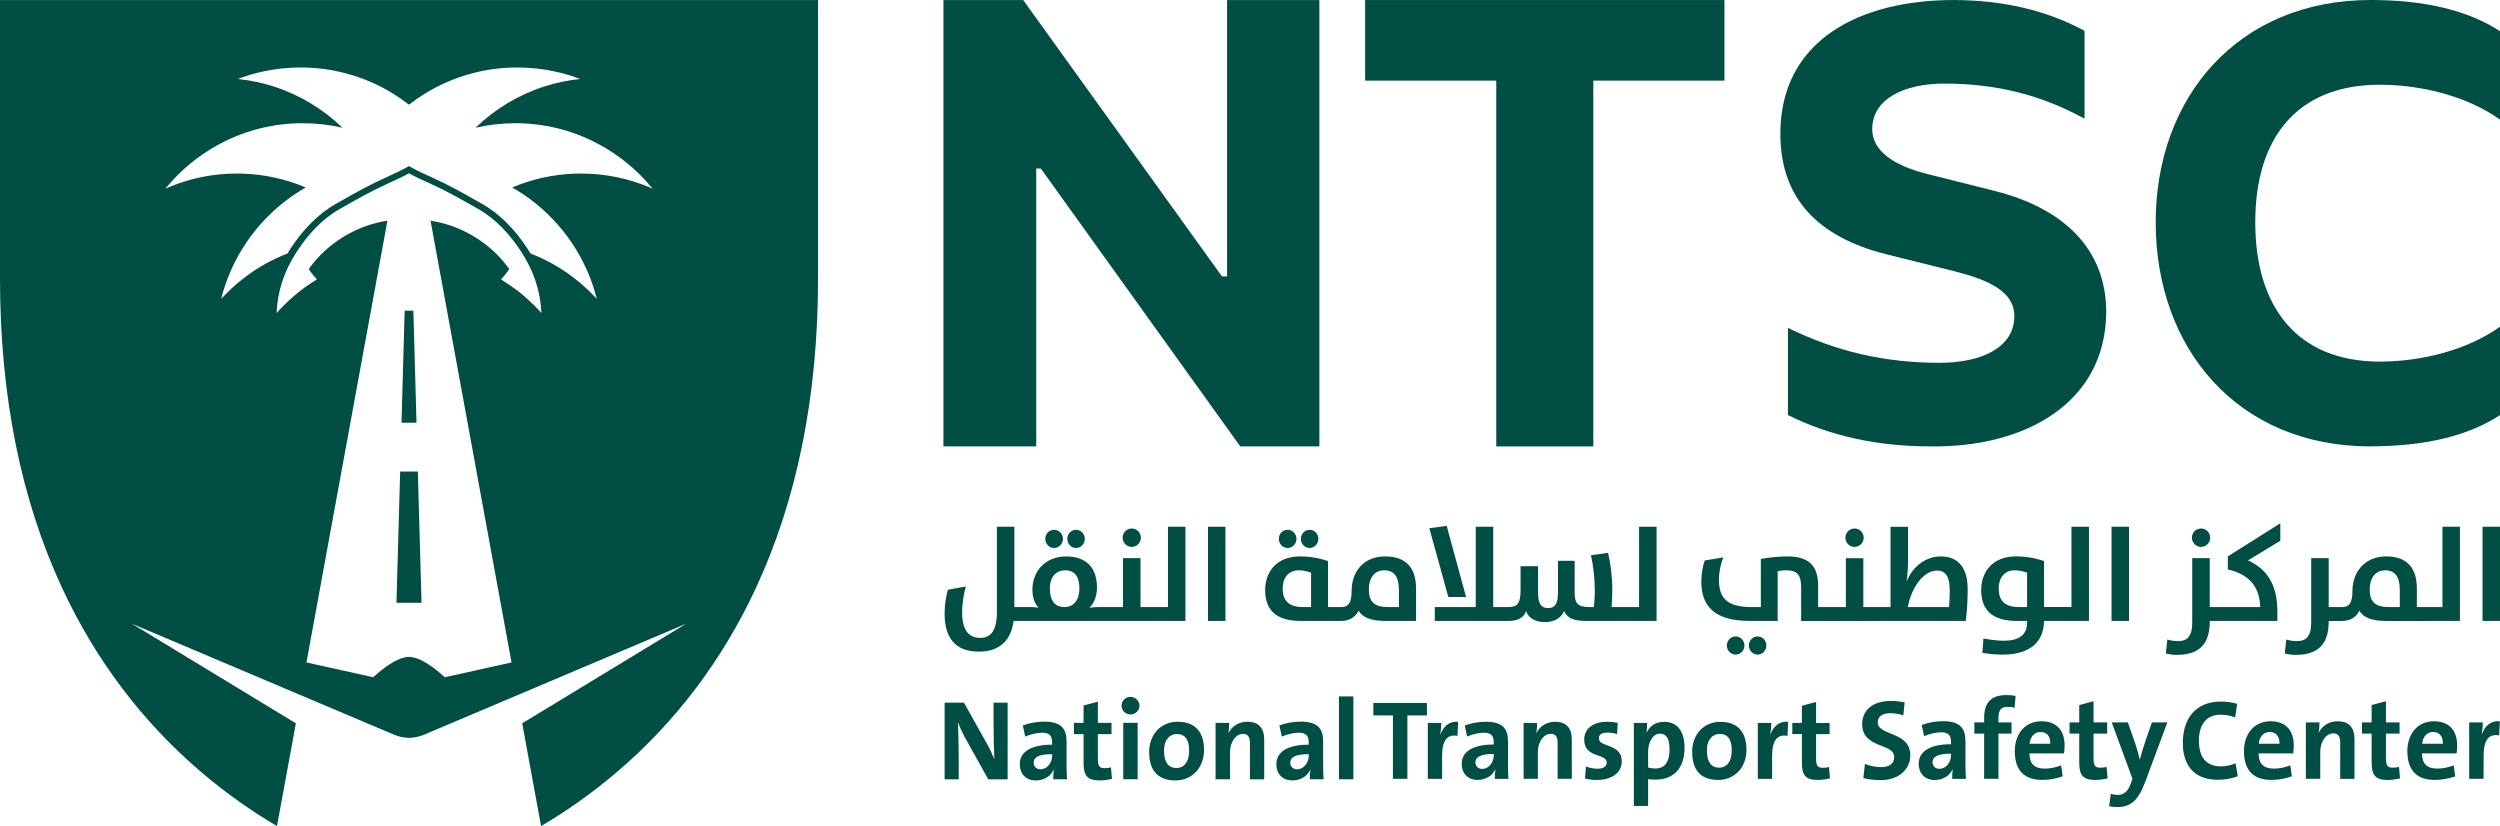 <svg width="115" height="38" viewBox="0 0 115 38" fill="none" xmlns="http://www.w3.org/2000/svg">
<g id="Vector">
<path d="M49.498 25.207C49.725 25.207 49.901 25.017 49.901 24.789C49.901 24.561 49.723 24.371 49.498 24.371C49.274 24.371 49.096 24.561 49.096 24.789C49.096 25.017 49.272 25.207 49.498 25.207Z" fill="#004E44"/>
<path d="M48.486 25.207C48.718 25.207 48.895 25.017 48.895 24.789C48.895 24.561 48.718 24.371 48.486 24.371C48.254 24.371 48.083 24.561 48.083 24.789C48.083 25.017 48.261 25.207 48.486 25.207Z" fill="#004E44"/>
<path d="M47.241 28.563H54.53V24.23H53.726V27.924H52.463V25.675H51.658V27.924H50.571C50.365 27.924 50.107 27.955 50.107 27.955C50.339 27.758 50.461 27.384 50.461 27.028C50.461 26.051 49.906 25.596 49.04 25.596C48.12 25.596 47.491 26.241 47.491 27.126C47.491 27.477 47.589 27.765 47.772 27.955C47.772 27.955 47.589 27.924 47.4 27.924H46.661V24.23H45.856V28.156C45.856 29.06 45.539 29.343 45.094 29.343C44.648 29.343 44.258 29.097 44.258 28.156C44.258 27.782 44.32 27.369 44.429 26.977L43.599 27.13C43.501 27.486 43.452 27.873 43.452 28.229C43.452 29.458 44.05 29.975 45.025 29.975C45.922 29.975 46.494 29.526 46.628 28.562H47.239L47.241 28.563ZM48.986 26.233C49.444 26.233 49.651 26.527 49.651 27.07C49.651 27.641 49.357 27.924 48.973 27.924C48.522 27.924 48.295 27.636 48.295 27.059C48.295 26.482 48.636 26.235 48.984 26.235" fill="#004E44"/>
<path d="M52.061 25.158C52.292 25.158 52.481 24.968 52.481 24.734C52.481 24.501 52.292 24.311 52.061 24.311C51.829 24.311 51.64 24.501 51.64 24.734C51.64 24.968 51.829 25.158 52.061 25.158Z" fill="#004E44"/>
<path d="M56.371 24.23H55.567V28.563H56.371V24.23Z" fill="#004E44"/>
<path d="M59.229 25.207C59.461 25.207 59.638 25.017 59.638 24.789C59.638 24.561 59.461 24.371 59.229 24.371C58.997 24.371 58.826 24.561 58.826 24.789C58.826 25.017 59.002 25.207 59.229 25.207Z" fill="#004E44"/>
<path d="M60.242 25.207C60.466 25.207 60.644 25.017 60.644 24.789C60.644 24.561 60.468 24.371 60.242 24.371C60.015 24.371 59.839 24.561 59.839 24.789C59.839 25.017 60.017 25.207 60.242 25.207Z" fill="#004E44"/>
<path d="M63.729 25.594C62.706 25.594 62.175 26.307 62.175 27.187C62.175 27.745 62.01 27.924 61.716 27.924H61.088V25.81C61.088 25.81 60.533 25.594 59.814 25.594C58.692 25.594 58.198 26.332 58.198 27.137C58.198 28.01 58.643 28.563 59.832 28.563H61.687C62.053 28.563 62.34 28.41 62.492 28.09C62.675 28.392 63.028 28.563 63.748 28.563H65.137V27.059C65.137 26.162 64.71 25.596 63.729 25.596M60.309 27.924H59.919C59.279 27.924 59.004 27.623 59.004 27.064C59.004 26.584 59.272 26.235 59.73 26.235C60.078 26.235 60.31 26.347 60.31 26.347V27.926L60.309 27.924ZM64.351 27.924H63.827C63.199 27.924 62.967 27.654 62.967 27.114C62.967 26.573 63.229 26.235 63.673 26.235C64.117 26.235 64.351 26.506 64.351 27.15V27.924Z" fill="#004E44"/>
<path d="M67.439 27.462L66.547 24.189L65.75 24.298L66.621 27.462H67.439Z" fill="#004E44"/>
<path d="M75.398 27.924H74.135C74.153 27.654 74.166 27.378 74.166 27.132C74.166 26.524 74.087 25.921 73.971 25.43L73.184 25.54C73.287 26.007 73.362 26.571 73.362 27.187C73.362 27.377 73.344 27.678 73.318 27.924H73.104C72.568 27.924 72.434 27.753 72.434 27.241V25.797H71.666V27.265C71.666 27.707 71.568 27.972 71.215 27.972C70.861 27.972 70.751 27.72 70.751 27.26V26.044H69.946V27.156C69.946 27.764 69.794 27.924 69.397 27.924H68.689V24.23H67.884V27.924H66V28.563H69.392C69.843 28.563 70.093 28.405 70.202 28.109C70.305 28.428 70.622 28.618 71.068 28.618C71.452 28.618 71.805 28.452 71.952 28.109C72.086 28.441 72.409 28.563 72.939 28.563H76.203V24.23H75.398V27.924Z" fill="#004E44"/>
<path d="M79.838 29.276C79.613 29.276 79.435 29.465 79.435 29.694C79.435 29.922 79.613 30.112 79.838 30.112C80.062 30.112 80.245 29.922 80.245 29.694C80.245 29.465 80.068 29.276 79.838 29.276Z" fill="#004E44"/>
<path d="M81.253 29.694C81.253 29.46 81.077 29.276 80.85 29.276C80.624 29.276 80.448 29.465 80.448 29.694C80.448 29.922 80.626 30.112 80.85 30.112C81.075 30.112 81.253 29.922 81.253 29.694Z" fill="#004E44"/>
<path d="M86.219 28.563H90.427C90.488 28.09 90.512 27.574 90.512 27.083C90.512 26.16 90.115 25.596 89.274 25.596C88.622 25.596 88.006 26.014 87.707 26.739H87.701C87.75 26.444 87.768 26.1 87.768 25.83V24.232H86.964V27.926H85.714V25.677H84.909V27.926H83.634V26.955C83.634 26.113 83.298 25.596 82.226 25.596C81.566 25.596 80.999 25.713 80.999 25.713V27.926H80.584C79.444 27.926 79.071 27.521 79.071 26.654C79.071 26.328 79.151 25.921 79.278 25.64L78.419 25.781C78.326 26.033 78.261 26.414 78.261 26.745C78.261 27.87 78.839 28.563 80.499 28.563H81.773V26.272C81.773 26.272 81.974 26.235 82.175 26.235C82.68 26.235 82.853 26.451 82.853 27.041V28.565H86.221L86.219 28.563ZM89.109 26.246C89.542 26.246 89.689 26.597 89.689 27.174C89.689 27.395 89.676 27.678 89.658 27.924H87.761C87.913 27.064 88.457 26.246 89.109 26.246Z" fill="#004E44"/>
<path d="M85.31 25.158C85.541 25.158 85.73 24.968 85.73 24.734C85.73 24.501 85.54 24.311 85.31 24.311C85.079 24.311 84.889 24.501 84.889 24.734C84.889 24.968 85.078 25.158 85.31 25.158Z" fill="#004E44"/>
<path d="M94.025 28.574V28.562H96.092V24.229H95.288V27.922H94.025V25.808C94.025 25.808 93.471 25.593 92.751 25.593C91.63 25.593 91.135 26.33 91.135 27.136C91.135 28.008 91.581 28.562 92.769 28.562H93.244V28.655C93.244 29.232 92.824 29.473 92.189 29.473C91.715 29.473 91.238 29.369 91.238 29.369L91.189 30.033C91.189 30.033 91.659 30.114 92.115 30.114C93.481 30.114 94.023 29.425 94.023 28.576M93.244 27.924H92.855C92.215 27.924 91.939 27.623 91.939 27.064C91.939 26.584 92.208 26.235 92.666 26.235C93.014 26.235 93.246 26.347 93.246 26.347V27.926L93.244 27.924Z" fill="#004E44"/>
<path d="M97.935 24.23H97.131V28.563H97.935V24.23Z" fill="#004E44"/>
<path d="M101.247 25.158C101.479 25.158 101.668 24.968 101.668 24.734C101.668 24.501 101.479 24.311 101.247 24.311C101.015 24.311 100.827 24.501 100.827 24.734C100.827 24.968 101.017 25.158 101.247 25.158Z" fill="#004E44"/>
<path d="M104.761 28.151C104.761 26.818 104.224 26.148 103.407 25.779L104.895 24.875V24.07L102.48 25.594V26.192C103.449 26.418 103.936 26.971 103.973 27.924H101.648V25.675H100.843V28.631C100.843 29.296 100.599 29.491 100.191 29.491C99.995 29.491 99.838 29.46 99.696 29.418L99.629 30.063C99.782 30.099 99.952 30.125 100.142 30.125C101.387 30.125 101.648 29.374 101.648 28.589V28.563H104.759V28.151H104.761Z" fill="#004E44"/>
<path d="M111.597 28.563H113.157V24.23H112.353V27.924H111.175V27.057C111.175 26.16 110.747 25.594 109.767 25.594C108.787 25.594 108.212 26.307 108.212 27.187C108.212 27.745 108.048 27.924 107.754 27.924H107.12V25.675H106.315V28.631C106.315 29.296 106.071 29.491 105.663 29.491C105.467 29.491 105.31 29.46 105.168 29.418L105.101 30.063C105.254 30.099 105.424 30.125 105.614 30.125C106.857 30.125 107.12 29.374 107.12 28.589V28.565H107.723C108.089 28.565 108.376 28.412 108.528 28.092C108.711 28.394 109.064 28.565 109.783 28.565H111.595L111.597 28.563ZM109.006 27.114C109.006 26.591 109.269 26.235 109.713 26.235C110.157 26.235 110.39 26.506 110.39 27.15V27.924H109.867C109.238 27.924 109.006 27.654 109.006 27.114Z" fill="#004E44"/>
<path d="M115 24.23H114.196V28.563H115V24.23Z" fill="#004E44"/>
<path d="M52.001 32.056C51.773 32.056 51.591 32.239 51.591 32.464C51.591 32.688 51.773 32.865 52.001 32.865C52.229 32.865 52.416 32.683 52.416 32.464C52.416 32.245 52.229 32.056 52.001 32.056Z" fill="#004E44"/>
<path d="M45.703 33.211C45.703 33.702 45.719 34.569 45.739 34.923C45.645 34.693 45.527 34.438 45.402 34.218L44.343 32.323H43.452V35.849H44.101V34.894C44.101 34.383 44.084 33.526 44.065 33.218C44.142 33.437 44.246 33.651 44.376 33.906L45.46 35.849H46.351V32.323H45.703V33.211Z" fill="#004E44"/>
<path d="M49.062 34.107C49.062 33.528 48.823 33.194 48.025 33.194C47.678 33.194 47.31 33.267 47.051 33.371L47.159 33.883C47.388 33.784 47.703 33.705 47.937 33.705C48.279 33.705 48.397 33.846 48.397 34.16V34.255C47.495 34.255 46.909 34.542 46.909 35.159C46.909 35.582 47.179 35.9 47.645 35.9C48.029 35.9 48.344 35.697 48.469 35.404L48.475 35.409C48.455 35.544 48.449 35.696 48.449 35.847H49.082C49.066 35.634 49.062 35.387 49.062 35.179V34.107ZM48.399 34.761C48.399 35.075 48.181 35.387 47.861 35.387C47.669 35.387 47.549 35.252 47.549 35.084C47.549 34.859 47.73 34.691 48.399 34.691V34.761Z" fill="#004E44"/>
<path d="M50.809 35.336C50.58 35.336 50.502 35.241 50.502 34.907V33.769H51.129V33.252H50.502V32.276L49.844 32.453V33.252H49.399V33.769H49.844V35.086C49.844 35.692 50.02 35.9 50.591 35.9C50.772 35.9 50.984 35.869 51.151 35.827L51.104 35.299C51.015 35.325 50.917 35.336 50.809 35.336Z" fill="#004E44"/>
<path d="M52.332 33.251H51.669V35.845H52.332V33.251Z" fill="#004E44"/>
<path d="M54.179 33.2C53.396 33.2 52.861 33.784 52.861 34.595C52.861 35.519 53.338 35.9 54.068 35.9C54.835 35.9 55.386 35.316 55.386 34.502C55.386 33.609 54.914 33.201 54.179 33.201M54.121 35.33C53.742 35.33 53.546 35.058 53.546 34.527C53.546 33.996 53.836 33.764 54.132 33.764C54.521 33.764 54.702 34.036 54.702 34.536C54.702 35.064 54.449 35.33 54.123 35.33" fill="#004E44"/>
<path d="M57.388 33.2C56.967 33.2 56.668 33.413 56.513 33.716H56.507C56.532 33.581 56.543 33.371 56.543 33.252H55.916V35.847H56.58V34.595C56.58 34.14 56.844 33.758 57.176 33.758C57.424 33.758 57.496 33.921 57.496 34.187V35.849H58.154V34.027C58.154 33.572 57.968 33.201 57.388 33.201" fill="#004E44"/>
<path d="M60.865 34.107C60.865 33.528 60.626 33.194 59.828 33.194C59.48 33.194 59.113 33.267 58.853 33.371L58.962 33.883C59.191 33.784 59.506 33.705 59.74 33.705C60.082 33.705 60.2 33.846 60.2 34.16V34.255C59.297 34.255 58.712 34.542 58.712 35.159C58.712 35.582 58.982 35.9 59.448 35.9C59.832 35.9 60.147 35.697 60.272 35.404L60.278 35.409C60.258 35.544 60.252 35.696 60.252 35.847H60.885C60.868 35.634 60.865 35.387 60.865 35.179V34.107ZM60.202 34.761C60.202 35.075 59.984 35.387 59.663 35.387C59.471 35.387 59.352 35.252 59.352 35.084C59.352 34.859 59.533 34.691 60.202 34.691V34.761Z" fill="#004E44"/>
<path d="M62.255 32.035H61.591V35.847H62.255V32.035Z" fill="#004E44"/>
<path d="M86.377 33.231C86.377 32.98 86.558 32.807 86.951 32.807C87.158 32.807 87.361 32.843 87.553 32.906L87.614 32.31C87.417 32.268 87.174 32.243 86.982 32.243C86.138 32.243 85.661 32.675 85.661 33.304C85.661 34.463 87.132 34.154 87.132 34.828C87.132 35.157 86.862 35.288 86.547 35.288C86.268 35.288 86.009 35.232 85.786 35.137L85.714 35.791C85.947 35.853 86.21 35.884 86.522 35.884C87.33 35.884 87.874 35.398 87.874 34.746C87.874 33.629 86.375 33.859 86.375 33.232" fill="#004E44"/>
<path d="M90.41 34.087C90.41 33.508 90.171 33.174 89.374 33.174C89.026 33.174 88.658 33.247 88.399 33.351L88.508 33.862C88.736 33.764 89.051 33.685 89.285 33.685C89.627 33.685 89.747 33.826 89.747 34.14V34.235C88.845 34.235 88.26 34.522 88.26 35.139C88.26 35.562 88.529 35.88 88.995 35.88C89.379 35.88 89.695 35.677 89.82 35.383L89.825 35.389C89.805 35.524 89.8 35.676 89.8 35.827H90.432C90.416 35.614 90.412 35.367 90.412 35.159V34.089L90.41 34.087ZM89.747 34.739C89.747 35.053 89.53 35.365 89.209 35.365C89.017 35.365 88.897 35.23 88.897 35.062C88.897 34.837 89.079 34.669 89.747 34.669V34.739Z" fill="#004E44"/>
<path d="M92.349 32.515C92.447 32.515 92.566 32.526 92.67 32.562L92.717 32.014C92.583 31.983 92.436 31.973 92.296 31.973C91.592 31.973 91.271 32.318 91.271 33.017V33.231H90.82V33.747H91.271V35.825H91.929V33.747H92.53V33.231H91.929V33.011C91.929 32.666 92.057 32.515 92.349 32.515Z" fill="#004E44"/>
<path d="M93.904 33.178C93.137 33.178 92.681 33.773 92.681 34.551C92.681 35.464 93.137 35.876 93.951 35.876C94.266 35.876 94.603 35.814 94.884 35.71L94.811 35.205C94.567 35.303 94.308 35.356 94.065 35.356C93.567 35.356 93.355 35.115 93.355 34.657H94.945C94.965 34.542 94.971 34.379 94.971 34.281C94.971 33.663 94.656 33.178 93.904 33.178ZM93.36 34.213C93.396 33.873 93.594 33.671 93.867 33.671C94.141 33.671 94.324 33.859 94.313 34.213H93.36Z" fill="#004E44"/>
<path d="M96.609 35.314C96.38 35.314 96.303 35.219 96.303 34.885V33.747H96.93V33.231H96.303V32.254L95.645 32.431V33.231H95.199V33.747H95.645V35.064C95.645 35.67 95.821 35.878 96.391 35.878C96.573 35.878 96.785 35.847 96.951 35.805L96.904 35.278C96.815 35.303 96.718 35.314 96.609 35.314Z" fill="#004E44"/>
<path d="M98.683 34.112C98.6 34.354 98.491 34.702 98.435 34.938H98.43C98.374 34.702 98.301 34.447 98.229 34.222L97.881 33.231H97.14L98.093 35.825L98.01 36.055C97.87 36.462 97.642 36.567 97.424 36.567C97.316 36.567 97.196 36.547 97.098 36.514L97.02 37.089C97.118 37.109 97.274 37.125 97.382 37.125C97.979 37.125 98.341 36.87 98.678 35.971L99.698 33.229H98.988L98.682 34.111L98.683 34.112Z" fill="#004E44"/>
<path d="M102.17 35.252C101.465 35.252 101.15 34.823 101.15 34.061C101.15 33.373 101.47 32.876 102.13 32.876C102.364 32.876 102.601 32.918 102.815 33.002L102.909 32.376C102.681 32.309 102.411 32.272 102.162 32.272C100.992 32.272 100.41 33.061 100.41 34.178C100.41 35.055 100.803 35.871 102.027 35.871C102.353 35.871 102.679 35.809 102.938 35.708L102.835 35.108C102.653 35.197 102.383 35.254 102.171 35.254" fill="#004E44"/>
<path d="M104.445 33.178C103.679 33.178 103.222 33.773 103.222 34.551C103.222 35.464 103.679 35.876 104.493 35.876C104.808 35.876 105.145 35.814 105.426 35.71L105.353 35.205C105.109 35.303 104.85 35.356 104.607 35.356C104.108 35.356 103.896 35.115 103.896 34.657H105.487C105.507 34.542 105.513 34.379 105.513 34.281C105.513 33.663 105.197 33.178 104.445 33.178ZM103.902 34.213C103.938 33.873 104.136 33.671 104.409 33.671C104.683 33.671 104.866 33.859 104.855 34.213H103.902Z" fill="#004E44"/>
<path d="M107.54 33.178C107.12 33.178 106.821 33.391 106.665 33.694H106.66C106.685 33.559 106.696 33.349 106.696 33.231H106.069V35.825H106.732V34.573C106.732 34.118 106.997 33.736 107.328 33.736C107.577 33.736 107.649 33.899 107.649 34.166V35.827H108.307V34.005C108.307 33.55 108.12 33.179 107.54 33.179" fill="#004E44"/>
<path d="M110.059 35.314C109.831 35.314 109.753 35.219 109.753 34.885V33.747H110.38V33.231H109.753V32.254L109.095 32.431V33.231H108.649V33.747H109.095V35.064C109.095 35.67 109.271 35.878 109.841 35.878C110.023 35.878 110.235 35.847 110.401 35.805L110.354 35.278C110.265 35.303 110.168 35.314 110.059 35.314Z" fill="#004E44"/>
<path d="M111.961 33.178C111.195 33.178 110.738 33.773 110.738 34.551C110.738 35.464 111.195 35.876 112.008 35.876C112.324 35.876 112.661 35.814 112.942 35.71L112.869 35.205C112.625 35.303 112.365 35.356 112.123 35.356C111.624 35.356 111.412 35.115 111.412 34.657H113.003C113.023 34.542 113.029 34.379 113.029 34.281C113.029 33.663 112.713 33.178 111.961 33.178ZM111.418 34.213C111.454 33.873 111.652 33.671 111.925 33.671C112.199 33.671 112.382 33.859 112.371 34.213H111.418Z" fill="#004E44"/>
<path d="M114.174 33.753H114.163C114.194 33.57 114.21 33.362 114.21 33.231H113.583V35.825H114.246V34.766C114.246 34.045 114.485 33.736 114.962 33.831L114.993 33.179C114.547 33.138 114.299 33.426 114.174 33.755" fill="#004E44"/>
<path d="M64.74 32.909V35.825H64.074V32.909H63.175V32.336H65.639V32.909H64.74Z" fill="#004E44"/>
<path d="M67.045 33.851C66.572 33.758 66.337 34.063 66.337 34.777V35.827H65.679V33.256H66.301C66.301 33.386 66.286 33.592 66.254 33.773H66.264C66.388 33.448 66.634 33.163 67.074 33.203L67.043 33.85L67.045 33.851Z" fill="#004E44"/>
<path d="M68.763 35.825C68.763 35.676 68.769 35.526 68.788 35.391L68.783 35.385C68.66 35.676 68.346 35.876 67.968 35.876C67.505 35.876 67.239 35.56 67.239 35.142C67.239 34.532 67.819 34.248 68.712 34.248V34.154C68.712 33.844 68.594 33.705 68.256 33.705C68.024 33.705 67.712 33.782 67.486 33.881L67.379 33.375C67.636 33.271 68 33.2 68.343 33.2C69.133 33.2 69.368 33.53 69.368 34.105V35.166C69.368 35.372 69.374 35.615 69.388 35.827H68.763V35.825ZM68.712 34.682C68.051 34.682 67.87 34.848 67.87 35.069C67.87 35.236 67.987 35.369 68.178 35.369C68.497 35.369 68.712 35.058 68.712 34.748V34.68V34.682Z" fill="#004E44"/>
<path d="M71.651 35.825V34.18C71.651 33.915 71.579 33.757 71.332 33.757C71.004 33.757 70.742 34.134 70.742 34.584V35.825H70.086V33.254H70.707C70.707 33.373 70.696 33.579 70.671 33.715H70.676C70.83 33.415 71.128 33.203 71.544 33.203C72.119 33.203 72.303 33.57 72.303 34.019V35.825H71.651Z" fill="#004E44"/>
<path d="M73.478 35.878C73.278 35.878 73.072 35.858 72.909 35.811L72.954 35.257C73.108 35.325 73.309 35.361 73.498 35.361C73.744 35.361 73.909 35.252 73.909 35.082C73.909 34.627 72.873 34.896 72.873 34.021C72.873 33.567 73.217 33.2 73.954 33.2C74.097 33.2 74.273 33.22 74.416 33.251L74.385 33.767C74.248 33.725 74.083 33.7 73.923 33.7C73.666 33.7 73.548 33.804 73.548 33.963C73.548 34.397 74.601 34.18 74.601 35.024C74.601 35.535 74.155 35.876 73.478 35.876" fill="#004E44"/>
<path d="M76.141 35.862C76.018 35.862 75.92 35.856 75.813 35.842V37.072H75.157V33.256H75.768C75.768 33.38 75.763 33.55 75.743 33.685H75.754C75.897 33.386 76.168 33.203 76.554 33.203C77.159 33.203 77.489 33.643 77.489 34.403C77.489 35.298 77.027 35.862 76.145 35.862M76.362 33.747C76.018 33.747 75.813 34.151 75.813 34.591V35.305C75.916 35.336 76.023 35.352 76.157 35.352C76.527 35.352 76.799 35.115 76.799 34.478C76.799 33.998 76.661 33.749 76.362 33.749" fill="#004E44"/>
<path d="M79.035 35.878C78.312 35.878 77.839 35.5 77.839 34.586C77.839 33.784 78.368 33.205 79.142 33.205C79.87 33.205 80.338 33.609 80.338 34.492C80.338 35.299 79.794 35.878 79.035 35.878ZM79.097 33.762C78.805 33.762 78.517 33.99 78.517 34.518C78.517 35.046 78.712 35.314 79.086 35.314C79.41 35.314 79.66 35.049 79.66 34.527C79.66 34.005 79.481 33.762 79.097 33.762Z" fill="#004E44"/>
<path d="M82.226 33.851C81.753 33.758 81.517 34.063 81.517 34.777V35.827H80.859V33.256H81.481C81.481 33.386 81.465 33.592 81.434 33.773H81.445C81.568 33.448 81.814 33.163 82.255 33.203L82.224 33.85L82.226 33.851Z" fill="#004E44"/>
<path d="M83.626 35.878C83.061 35.878 82.887 35.672 82.887 35.071V33.767H82.447V33.256H82.887V32.465L83.539 32.29V33.258H84.161V33.769H83.539V34.896C83.539 35.226 83.615 35.319 83.842 35.319C83.949 35.319 84.047 35.309 84.134 35.283L84.179 35.805C84.014 35.847 83.804 35.878 83.624 35.878" fill="#004E44"/>
<path d="M47.067 0.002L56.21 12.714H56.446V0.002H60.691V20.535H57.053L47.879 7.753H47.667V20.535H43.398V0.002H47.067Z" fill="#004E44"/>
<path d="M62.796 3.709V0.002H79.325V3.709H73.293V20.535H68.828V3.709H62.796Z" fill="#004E44"/>
<path d="M88.772 20.533C86.361 20.533 84.175 20.055 82.244 19.092V15.081C84.48 16.182 86.727 16.689 89.222 16.689C91.121 16.689 92.659 16.001 92.659 14.546C92.659 13.414 91.508 12.888 89.91 12.479L86.795 11.703C83.536 10.89 81.896 9.048 81.896 6.152C81.896 1.848 85.554 0.002 89.858 0.002C92.142 0.002 94.154 0.48 95.888 1.417V5.458C93.82 4.328 91.746 3.845 89.435 3.845C87.613 3.845 86.123 4.536 86.123 5.938C86.123 6.913 87.044 7.598 88.66 8.005L91.749 8.781C94.906 9.573 96.886 11.438 96.886 14.357C96.861 18.579 93.088 20.608 88.774 20.533H88.772Z" fill="#004E44"/>
<path d="M109.046 20.535C102.905 20.535 99.162 16.001 99.162 10.229C99.162 4.457 102.962 0 109.046 0C111.545 0 113.529 0.477 115 1.435V5.502C113.503 4.426 111.38 3.898 109.47 3.898C105.663 3.898 103.742 6.343 103.742 10.227C103.742 14.111 105.661 16.633 109.47 16.633C111.38 16.633 113.503 16.105 115 15.026V19.096C113.529 20.055 111.545 20.531 109.046 20.531V20.535Z" fill="#004E44"/>
<path d="M19.159 19.445L19.015 14.29H18.614L18.469 19.445H19.159Z" fill="#004E44"/>
<path d="M0 0.002V12.822C0 18.194 0.964 22.987 2.868 27.07C4.403 30.366 6.545 33.201 9.235 35.498C10.431 36.521 11.625 37.343 12.742 38L13.61 33.273L6.065 28.689L18.13 33.798C18.349 33.89 18.581 33.937 18.815 33.941C19.049 33.937 19.281 33.89 19.5 33.798L31.566 28.689L24.021 33.273L24.889 38C26.005 37.343 27.199 36.521 28.395 35.498C31.086 33.201 33.227 30.366 34.762 27.07C36.666 22.987 37.63 18.194 37.63 12.822V0.002H0ZM24.588 14.065C24.428 13.905 24.258 13.753 24.09 13.603C23.742 13.293 23.119 12.897 23.05 12.853C23.05 12.853 23.369 12.489 23.425 12.374C23.216 12.082 22.977 11.809 22.713 11.564C21.924 10.835 20.939 10.34 19.881 10.165C19.868 10.163 19.839 10.158 19.805 10.152L23.53 30.473L20.46 31.153C20.046 30.773 19.355 30.221 18.813 30.218C18.272 30.221 17.581 30.773 17.166 31.153L14.097 30.473L17.822 10.152C17.788 10.158 17.759 10.163 17.746 10.165C16.688 10.34 15.702 10.835 14.914 11.564C14.649 11.809 14.41 12.082 14.202 12.374C14.258 12.489 14.577 12.853 14.577 12.853C14.508 12.897 14.081 13.158 13.756 13.423C13.682 13.483 13.61 13.543 13.537 13.603C13.365 13.749 13.198 13.905 13.039 14.065C12.93 14.175 12.823 14.286 12.722 14.401C12.742 13.916 12.827 13.448 12.966 13.006C13.124 12.506 13.363 12.018 13.662 11.562C14.169 10.784 14.822 10.07 15.632 9.612C16.481 9.13 17.038 8.805 17.925 8.403C18.23 8.264 18.525 8.133 18.813 7.972C19.101 8.133 19.397 8.264 19.701 8.403C20.589 8.805 21.145 9.13 21.995 9.612C22.805 10.07 23.457 10.784 23.965 11.562C24.264 12.018 24.503 12.506 24.66 13.006C24.8 13.448 24.885 13.916 24.905 14.401C24.804 14.286 24.697 14.175 24.588 14.065ZM29.901 8.628C28.926 8.211 27.853 7.983 26.73 7.983C26.652 7.983 26.576 7.983 26.5 7.985C25.983 8 25.481 8.062 24.994 8.169C24.987 8.171 24.981 8.171 24.976 8.173C24.488 8.279 24.015 8.432 23.562 8.624C24.159 8.964 24.706 9.376 25.195 9.849C25.846 10.477 26.391 11.211 26.808 12.026C26.898 12.203 26.982 12.382 27.058 12.566C27.127 12.727 27.188 12.889 27.246 13.056C27.326 13.284 27.396 13.516 27.454 13.751C27.371 13.658 27.286 13.57 27.197 13.483C27.134 13.417 27.067 13.353 27 13.291C26.784 13.088 26.554 12.897 26.317 12.72C25.731 12.281 25.088 11.925 24.399 11.659C24.356 11.588 24.316 11.516 24.271 11.447C23.664 10.518 22.959 9.82 22.174 9.376L21.944 9.247C21.205 8.827 20.671 8.524 19.852 8.153L19.795 8.127C19.515 8 19.248 7.879 18.989 7.737L18.813 7.64L18.638 7.737C18.378 7.879 18.112 8 17.831 8.127L17.775 8.153C16.956 8.524 16.422 8.827 15.682 9.247L15.452 9.376C14.668 9.82 13.963 10.518 13.356 11.447C13.31 11.516 13.271 11.588 13.227 11.659C12.539 11.925 11.895 12.281 11.31 12.72C11.073 12.897 10.843 13.088 10.627 13.291C10.56 13.353 10.256 13.658 10.172 13.751C10.23 13.516 10.301 13.284 10.381 13.056C10.439 12.889 10.5 12.727 10.569 12.566C10.645 12.382 10.729 12.203 10.819 12.026C11.236 11.211 11.781 10.477 12.432 9.849C12.921 9.376 13.468 8.964 14.064 8.624C13.611 8.432 13.138 8.279 12.651 8.173C12.646 8.171 12.64 8.171 12.633 8.169C12.145 8.062 11.643 8 11.127 7.985C11.051 7.983 10.975 7.983 10.897 7.983C9.774 7.983 8.701 8.211 7.726 8.628C7.686 8.644 7.646 8.661 7.608 8.677C7.632 8.648 7.657 8.619 7.683 8.589C8.333 7.811 9.125 7.16 10.016 6.67C11.113 6.066 12.361 5.708 13.691 5.671C13.767 5.668 13.843 5.668 13.921 5.668C14.552 5.668 15.164 5.739 15.753 5.876C14.865 5.02 13.789 4.364 12.589 3.979C12.062 3.809 11.511 3.692 10.944 3.634C10.95 3.63 11.047 3.593 11.08 3.581C11.402 3.464 11.738 3.367 12.078 3.294C12.642 3.168 13.227 3.104 13.829 3.104C14.543 3.104 15.237 3.195 15.896 3.371C16.677 3.575 17.413 3.893 18.081 4.307C18.322 4.454 18.556 4.616 18.779 4.789L18.813 4.813L18.848 4.789C19.071 4.616 19.304 4.454 19.545 4.307C20.214 3.893 20.95 3.575 21.731 3.371C22.39 3.195 23.084 3.104 23.798 3.104C24.399 3.104 24.985 3.168 25.548 3.294C25.889 3.367 26.224 3.464 26.547 3.581C26.579 3.593 26.677 3.63 26.683 3.634C26.115 3.692 25.565 3.809 25.037 3.979C23.838 4.364 22.762 5.02 21.874 5.876C22.463 5.739 23.075 5.668 23.706 5.668C23.784 5.668 23.86 5.668 23.936 5.671C25.266 5.708 26.514 6.066 27.61 6.67C28.502 7.16 29.294 7.811 29.944 8.589C29.969 8.619 29.995 8.648 30.018 8.677C29.98 8.661 29.94 8.644 29.901 8.628Z" fill="#004E44"/>
<path d="M18.407 21.689L18.237 27.729H19.391L19.221 21.689H18.407Z" fill="#004E44"/>
</g>
</svg>
